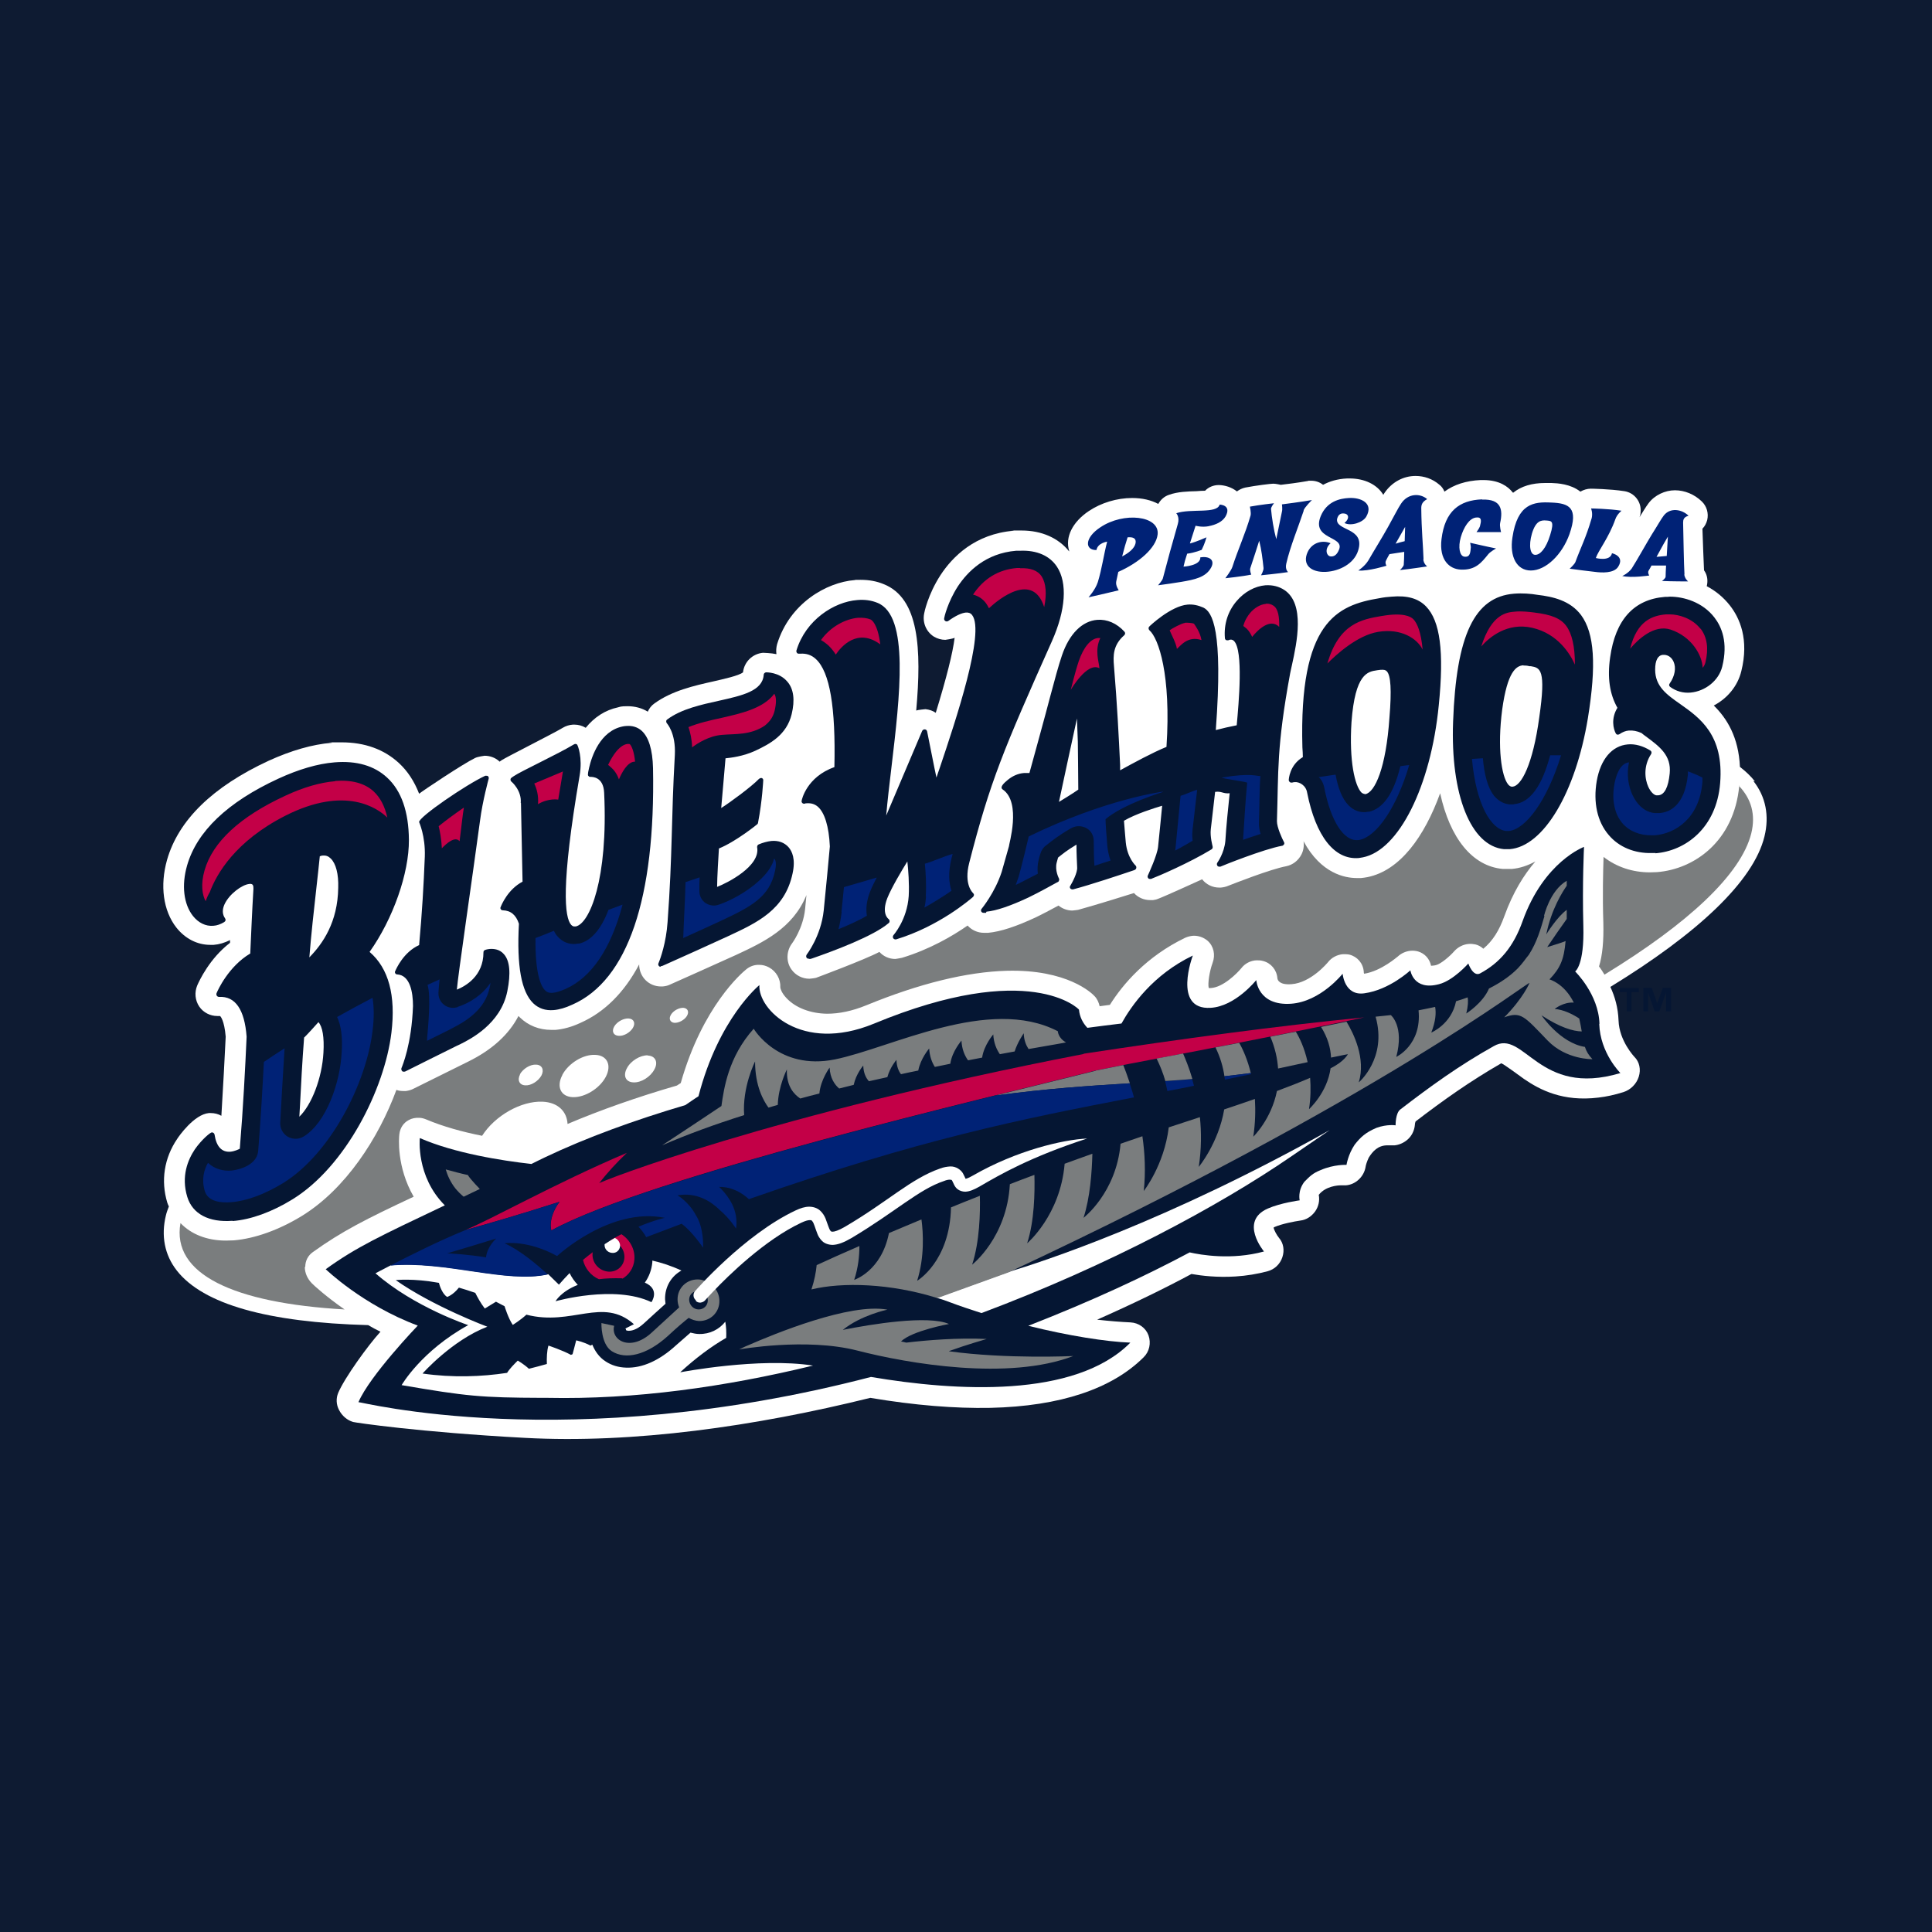 <?xml version="1.0" encoding="UTF-8"?>
<svg id="Layer_1" data-name="Layer 1" xmlns="http://www.w3.org/2000/svg" version="1.1" viewBox="0 0 850 850">
  <rect x="0" y="0" width="850" height="850" fill="#333333" stroke="none"/>
  <defs>
    <style>
      .cls-1 {
        fill: #002276;
      }

      .cls-1, .cls-2, .cls-3, .cls-4, .cls-5, .cls-6 {
        stroke-width: 0px;
      }

      .cls-2 {
        fill: #c30047;
      }

      .cls-3, .cls-6 {
        fill: #051633;
      }

      .cls-4 {
        fill: #7a7d7e;
      }

      .cls-5 {
        fill: #fff;
      }

      .cls-6 {
        opacity: .8;
      }
    </style>
  </defs>
  <rect class="cls-6" width="850" height="850"/>
  <g>
    <path class="cls-5" d="M772.1,343.8c-1.8-2.3-4-4.4-6.6-6.4-.6-13.1-5.7-21.3-11.5-27,5.9-3.1,10.5-8.5,12.1-15.1,3.5-14-.7-23.4-5-28.9-2.9-3.7-6.4-6.5-10.2-8.5.6-2.4.3-4.9-1.2-7,0-.1-.7-16.4-.7-18.3,1-1,1.7-2.3,2.1-3.8.7-3-.2-6.1-2.4-8.2-3.2-3.1-7.5-4.9-11.8-4.9s-8.9,2.1-11.6,5.7c-1.1,1.4-3.7,5.7-4,6.2.3-.7.5-1.5.5-2.4.4-4.4-2.7-8.4-7.1-9.1-6.4-1-14.7-1.1-14.8-1.1-1.6,0-3.2.5-4.6,1.3-4.3-3.4-10-3.7-12.7-3.8-.9,0-1.9,0-2.8,0-5.8,0-10.5,1.4-14.1,4.3,0,0-.1-.1-.2-.2-2-2.5-5.8-5.4-12.9-5.4s-.8,0-1.2,0c-6.4.3-11.7,2-15.9,5.1-.5-1.2-1.2-2.3-2.3-3.1-2.9-2.5-6.6-3.8-10.4-3.8-5.5,0-10.5,2.8-13.7,7.5-.2.3-.3.5-.5.8-2.7-4.5-8.2-7.2-14.8-7.2s-.7,0-1.1,0c-4.4.2-7.8,1.3-10.6,2.8-1.5-1.2-3.3-1.8-5.2-1.8s-1,0-1.4.1c-4.5.8-9.4,1.4-12,1.7,0,0-2.2-.5-3.3-.5s-7.6.8-12.3,1.7c-1.4.3-2.6.9-3.7,1.7-2.4-1.9-5.3-2.7-7.8-2.8,0,0-.2,0-.2,0-2.3,0-4.5.9-6,2.5-1.1,0-2.6.1-3.8.2-3.8.1-8.2.2-12.1,1.6-2.1.7-3.7,2.2-4.7,4-3.2-1.7-7.1-2.6-11.5-2.6-6.7,0-13.6,2.1-19,5.7-7.2,4.8-10.6,11.5-8.7,17.6,0,0,0,.1,0,.2-4.7-5.9-12.1-9.2-20.9-9.2s-2.8,0-3.5.1c-17,1.4-26.9,11.4-32.2,19.5-5.6,8.6-7.2,16.7-7.2,16.9-.8,3.9.8,8,4.3,10.2,1.5.9,3.3,1.4,5,1.4,0,0,3.1-.4,4.1-.9-.8,6.6-3.6,17.7-8.3,33-1.3-.9-2.8-1.4-4.5-1.6,0,0-3.4.3-4.1.6,2.4-27.1,1.3-49.4-14.3-55.6-3.1-1.3-6.5-1.9-10.1-1.9s-1.7,0-2.6.1c-12.6,1-28.7,10.3-34.2,28.2-.4,1.5-.5,2.9-.3,4.4-2.2-.5-5.9-.6-5.9-.6-4.6.4-8.3,4-8.8,8.6-1.8,1.5-8.8,3-13.1,4-8.5,1.9-18.2,4.1-25.9,9.7-1.3.9-2.3,2.2-2.9,3.6-2.6-1.6-5.7-2.4-8.9-2.4s-3.3.3-4.2.5c-5.6,1.2-10.4,4.3-14.2,9-1.5-.9-3.2-1.4-5-1.4h-.6c-1.6.1-3.2.6-4.5,1.4-3.4,2.1-25,13-26.8,14.2-.3.2-.6.4-1,.7,0,0-.2-.2-.3-.3-1.7-1.5-4-2.3-6.3-2.3,0,0-3.1.4-4.2,1-5.2,2.5-23,14.4-24.6,15.7-2.1-5.4-5-9.9-8.9-13.5-6.5-6-15-9.1-25.2-9.1s-2.9,0-4.4.2c-8.5.7-17.8,3.4-27.7,7.9-24.6,11.4-39.7,26.1-44.7,43.6-3.2,11.3-1.7,22.4,4.1,29.8,3.9,4.9,9.2,7.6,14.9,7.6s1,0,1.5,0c2.5-.2,4.8-.9,7.2-2.1,0,.4,0,.8,0,1.2-9.1,7-13.5,16.7-14.4,18.7-1.3,3.1-1,6.6.9,9.4,1.8,2.6,4.8,4.1,7.9,4.1,0,0,1.1,0,1.2,0h0c.2.1,1.9,1.9,2.5,9.1-.5,9.9-1.1,22-1.9,34.8-1.4-.8-3-1.2-4.7-1.2h-.8c-6.5.6-13.2,10.2-13.9,11.3-5.8,8.5-7.3,18.5-4.4,28.1.2.6.4,1.1.7,1.7-.5,1.3-1,2.6-1.3,3.9-2.2,9-.6,17.4,4.8,24.3,11.6,14.8,39.9,22.8,84.2,24,1.7,1,3.5,2,5.4,2.9-5.5,6-15.8,20.3-18.6,26.9-1,2.4-.9,5.2.4,7.6,1.3,2.5,3.5,4.4,6.1,5.2,1.1.3,29.1,4.5,75.6,7,47.7,2.6,101.5-5.1,152-17.6,19.6,3.3,37.3,4.7,52.8,4.4,30.9-.7,53.5-8.4,67.4-22.2,2.6-2.5,3.4-6.3,2.2-9.7-1.2-3.3-4.3-5.5-7.9-5.7-4.4-.2-9.4-.6-14.7-1.2,15.4-6.8,29.2-13.5,41.5-20.1,4.5.8,11.4,1.6,19.3,1.1,4.9-.3,9.7-1.1,14.2-2.3,3-.8,5.5-3.1,6.5-6.2,1-3,.5-6.2-1.5-8.5-1-1.2-2.1-3.3-2.4-4.5,0,0,.2,0,.3-.2,3.4-1.5,8.8-2.5,11.5-2.9,2.6-.3,4.9-1.8,6.5-4,1.5-2.1,2.1-4.8,1.6-7.3,0,0,0,0,0,0,3-3.9,8.6-4.2,9.6-4.2.7,0,2,0,2.3,0,4.3-.3,8-3.8,8.7-8.1.1-.8.6-2.4,1.4-4.1,1.7-2.7,4-5.4,8.2-5.4.7,0,2.5,0,3.2,0,1.9-.2,3.8-1,5.4-2.3,2.1-1.7,3.3-4.2,3.5-6.8,0-.4.1-.9.3-1.4,12-9.2,23.8-17.6,37.7-25.6,1.2.4,8.6,5.9,10,6.9,7,4.8,17.1,10.1,32.7,8.2,3.5-.4,7.2-1.2,11-2.4,3.2-1,5.8-3.6,6.8-6.8,1-3.2.3-6.5-1.9-8.7,0,0-6.7-7-7-16-.2-5.6-1.6-10.5-3.6-14.8,38.4-23.5,63-46.5,67.8-66.2,2.2-9,.6-17.5-4.9-24.4Z"/>
    <path class="cls-3" d="M355.9,421.8c-.4,0-.8-.1-1-.4-.3-.4-.3-.9,0-1.4,0,0,6.3-8.1,7.5-19.4,1.1-11.2,2-20.2,2.7-28.2-.4-8.8-2.3-14.9-5.3-17.5-1.3-1.1-2.8-1.6-4.7-1.5-.4,0-.7,0-1.1.2,0,0,0,0-.1,0-.3,0-.6,0-.9-.3-.3-.3-.4-.6-.3-1,0-.4,2.2-10.5,14.4-14.8.6-26.3-2-41.8-8.1-47.5-1.9-1.8-4.2-2.6-6.9-2.4-.2,0-.4,0-.6,0,0,0,0,0,0,0-.4,0-.7-.1-.9-.4-.2-.3-.3-.7-.2-1,4.1-13.5,16.6-21.4,26.7-22.2,3.2-.3,6.2.1,8.9,1.2,14.2,5.6,9.9,41.1,6.2,72.4-.9,7.7-1.8,15-2.3,21.2,5.3-12.5,10.6-24.9,15.8-37.2.2-.4.6-.7,1-.7,0,0,.1,0,.2,0,.5,0,.9.4,1,.9l3.2,16,.9,4.3c.5-1.4.9-2.8,1.5-4.4,7-20.8,20-59.6,14.2-67.1-.7-.9-1.6-1.2-2.8-1.1-1.9.2-4.5,1.4-7.7,3.7-.2.1-.4.2-.6.2-.2,0-.5,0-.7-.2-.4-.2-.6-.7-.5-1.2,0-.3,1.5-7,6-14,4.3-6.5,12.2-14.6,25.7-15.7.6,0,1.1,0,1.7,0,7.4-.3,13,2.2,16.2,7,4.7,7.1,3.9,19.1-2.2,32.8-21.3,47.7-27.2,61.7-36.4,97.6-2.4,9.4,1.5,13,1.7,13.2.2.2.4.5.4.8,0,.3-.2.7-.4.9-1.5,1.3-15.1,13-33.9,18.7,0,0-.2,0-.2,0-.4,0-.8-.2-1-.5-.3-.4-.2-1,.1-1.4,0,0,6-6.7,6.7-17.2.3-5.3-.2-11.6-.6-15.2-2.5,4-7,11.6-8.8,16.1-2.7,6.9.4,9.1.5,9.2.3.2.4.5.5.9,0,.3-.1.7-.4.9-6.6,5.7-24,12.2-33.8,15.6-.4.1-.6.2-.7.2-.1,0-.2,0-.3,0h0ZM433.8,401.6c-.4,0-.7,0-1.1,0-.4,0-.8-.2-1-.6-.2-.4-.1-.9.2-1.2,0,0,5.8-7,8.8-16.2l3.2-11.3c-.2-.3,5.7-19.3-2.8-25-.2-.1-.3-.3-.4-.5-.3-.8.6-2,2.7-3.7,2.2-1.8,4.6-2.8,7.1-3,.8,0,1.6,0,2.4,0,0,0,7.8-28.3,9.1-33.5,2.1-7.8,3.6-13.5,5.2-18.2,3.2-9.5,8.9-15.2,15.6-15.7,4.3-.3,8.5,1.5,11.9,5.2.2.2.3.5.3.8,0,.3-.2.6-.4.8-4.9,4.3-4.9,8.9-4.5,13.5,1.4,16.9,2.1,31,2.7,43.5v2.4c6.2-3.4,14.1-7.7,20.4-10.3,2.1-31.7-3.5-47.8-7.5-51.3-.4-.4-.5-1-.2-1.5.2-.3,9.6-9.2,17-9.8,2.3-.2,4.6.3,6.9,1.3,3.9,1.9,8.8,9.5,5.5,53.9,3-.8,6.1-1.5,9.2-2.1.9-9.8,3-32.9-1.2-37.1-.4-.4-.9-.6-1.4-.6-.3,0-.7.1-1.1.3-.1,0-.2,0-.4,0-.2,0-.4,0-.6-.1-.3-.2-.5-.5-.5-.9-.5-6,1.3-11.8,5.2-16.3,3.4-4,8-6.5,12.6-6.9,3.1-.2,6,.5,8.4,2.1,9.1,6.1,5.5,23,3.3,33-.3,1.4-.6,2.6-.8,3.7-6,32.6-5.1,42.9-5.8,65,0,2.7,2.2,7.5,3.1,9.2.2.3.2.7,0,1-.2.3-.5.6-.8.6-8.2,1.5-26.1,8.7-27.2,9.2-.1,0-.3,0-.4,0-.4,0-.7-.1-.9-.4-.3-.4-.3-1,0-1.4,0,0,3-4.1,3.5-9.5.4-6.6,1.2-14.2,1.9-21-2.9.3-3.5-1-6.4-.6-.5,4.5-1.9,16.4-1.9,16.4-.4,3.3.8,7.5.8,7.6.1.5,0,1-.5,1.3-9.7,5.9-23.4,11.8-26.6,13,0,0-.2,0-.3,0-.4,0-.7,0-.9-.3-.3-.3-.4-.8-.2-1.2.4-.9,4.1-8.9,4.5-12.6.7-6.3,1.2-12.4,1.8-18.1-3.4,1-11.7,3.6-16.8,6.6.3,3.5.5,6.6.8,9.6.7,6.8,4.3,10.1,4.3,10.1.3.3.4.7.3,1.1,0,.4-.4.7-.8.9-.1,0-.7.2-1.5.5-4.4,1.5-17.9,6-25.5,8,0,0-.1,0-.2,0-.4,0-.7-.1-1-.4-.3-.4-.3-.8,0-1.2.9-1.5,3.2-5.8,3-8.1-.1-2.6-.3-6-.3-10-4.6,2.8-5.8,3.9-8.1,5.7-.2.8-.4,1.5-.6,2.2-.9,3.5,1,7,1,7,.1.3.2.6,0,.9,0,.3-.3.6-.6.7l-.4.2c-1.3.7-7.7,4.3-12.5,6.6-7.9,3.7-14.1,5.8-18.4,6.2h0ZM473.9,315.7c-1.2,5.3-7.2,33.4-8,37.1,0,0,6.3-3.8,8.5-5.4,0-6.3-.2-19-.2-21.1l-.4-10.6ZM728.4,375.3c-.5,0-1.1,0-1.6,0-7.7.2-14.5-2.6-19-7.9-5.1-5.9-6.9-14.4-5.3-23.8,1.7-9.6,6.7-15.5,13.7-16.1,3.2-.3,6.7.7,9.9,2.7.3.2.4.4.5.7,0,.3,0,.6-.2.9-3.4,5.2-2.8,10.9-1.2,14.4,1.1,2.4,2.6,3.6,3.5,3.7.3,0,.6,0,.9,0,2.7-.2,4.4-3.5,5-9.6.8-8-4.5-11.9-10.6-16.4-.6-.4-1.2-.9-1.8-1.4-2-.9-3.8-1.2-5.5-1.1-1.5.1-2.9.7-4.2,1.6-.2.1-.4.2-.6.2-.1,0-.2,0-.3,0-.3,0-.6-.3-.7-.5-1.1-2-2.2-6.6.7-11.3-3.4-6-4.5-13.2-3.2-22.2,2.3-16.5,10.4-25.5,24.1-26.6.7,0,1.5,0,2.2-.1,6.1,0,14.4,2.4,19.6,9.2,3.1,4,6.1,10.9,3.4,21.6-1.5,6.1-7.4,10.8-13.9,11.4-3.3.3-6.4-.6-9-2.5-.5-.4-.6-1-.2-1.5,2.3-3.3,2.9-6.9,1.7-9.6-.8-1.8-2.3-2.9-4-3-.2,0-.4,0-.7,0-2.2.2-3.4,2.4-3.4,6.5,0,7.4,5.1,11,11.1,15.2,8.5,6,19.2,13.5,17.5,34.7-1.6,19.9-15.4,29.9-28.5,30.9h0ZM664.2,373.6h0c-.8,0-1.7,0-2.5,0-14.6-1.4-23.6-23.9-22.4-56.1,1.4-38.1,9.4-54.9,26.8-56.3,3.7-.3,7.4,0,10.3.5,6.8.8,14.4,2.5,19.2,8.9,5.9,8,6.8,22,3,45.4-5.4,32.7-19.5,56.4-34.4,57.6h0ZM670.2,292.7c-3.1.2-7,2.7-9.3,19.5-2.2,16.8-.3,29.3,2.6,32.9.5.6,1,.9,1.5,1,.2,0,.3,0,.5,0,3.8-.3,8.9-9.8,11.7-30.4,3.1-21.3.4-21.9-3.7-22.6h-.6c-1.1-.3-1.9-.3-2.6-.3h0ZM597.8,377.5c-10.7.9-18.9-9.6-22.7-28.7-.5-3.3-3.5-4.9-5.5-4.7-.4,0-.7.1-1.1.2,0,0-.2,0-.3,0-.3,0-.5,0-.7-.2-.3-.2-.5-.6-.5-.9,0-.3.3-6.6,6.2-10.1,0-1.4-.1-2.8-.2-4.3-1.5-55.1,15.1-62.5,33.8-65.6,2-.4,3.8-.6,5.5-.7,6.9-.6,11.7.8,15.1,4.3,6.2,6.4,8,19.8,5.6,43.5-3.5,35.7-17.6,63.8-33.4,66.9-.6.1-1.2.2-1.8.3h0ZM605.8,294.9c-4,.6-9.6,1.3-11.2,22.8-1.1,17.2,1.5,28.1,4.4,31,.5.5,1.6.7,1.7.7,4.2-.8,9.1-11.5,10.6-33.7,1-12.1.6-18.6-1.2-20.4-.6-.6-1.3-.7-2.8-.6l-1.6.2Z"/>
    <path class="cls-3" d="M102.3,537.1h0c-10.4.8-17.6-3-19.9-10.5-2.8-9.1.3-16.4,3.3-20.9,2.9-4.2,6.8-7.5,7.5-7.5.6,0,1.1.4,1.2,1,.8,5.3,3.2,7.8,7,7.5,1.9-.2,3.5-1,4.1-1.3,1.5-18.1,2.4-35.9,3-49.3-.9-12-5-17.9-12.1-17.5-.4,0-.8-.2-1-.5-.2-.3-.3-.8-.1-1.2.5-1.2,5.2-11.7,14.8-17.4.4-8.6.8-18.6,1.4-28.5,0-.6,0-1.4-.4-1.8-.3-.3-.9-.4-1.4-.3-3.2.3-8.8,4.4-10.9,8.9-1.1,2.4-1,4.5.2,6.2.2.3.3.6.2.9,0,.3-.3.6-.6.8-1.5.9-3.1,1.5-4.7,1.6-3.4.3-6.6-1.3-9-4.3-4.1-5.2-5.1-13.5-2.6-22.2,4.3-15,17.8-27.9,40.1-38.2,8.9-4.1,17.3-6.6,24.8-7.2,9.7-.8,17.5,1.5,23.1,6.7,6.3,5.8,9.5,15,9.6,27.4.1,14.7-7,34.8-17.3,49.3,8.4,7.2,11.6,19.2,9.6,35.6-3,24.7-20.1,58.9-43.6,73.3-8.9,5.5-18.3,8.9-26.2,9.5h0ZM133.8,456.4c-.8,10.2-1.4,21.5-1.8,29.7-.1,1.9-.2,3.7-.3,5.2,5.4-5.2,10-17,10.6-28.2.4-6.7-.4-11.4-2.2-13.4-2,2.2-4,4.5-6.2,6.7h0ZM140.7,376.7c-.4,4.1-.9,8.5-1.4,13-1.2,10.6-2.4,21.5-3.2,31.5,5.9-6,12.5-15.5,12.7-30.6.2-6-1-10.7-3.3-12.9-1-1-2.1-1.4-3.4-1.3-.4,0-.9.1-1.3.3h0ZM177.7,471.5c-.3,0-.6,0-.8-.3-.3-.3-.4-.8-.3-1.2.4-1,4.5-10.5,5.1-27.4,0-6.1-1.3-13.6-7-13.9-.3,0-.7-.2-.8-.5-.2-.3-.2-.7,0-1,.4-.9,3.6-8.3,10.5-11.4,1.3-14.3,2-26.4,2.5-39,.3-9-2.5-15-2.5-15.1-.4-2.1,20.8-16.6,29.1-20.4.1,0,.2,0,.4,0,.3,0,.6,0,.8.2.3.3.4.7.3,1.1,0,0-2.7,9.8-3.8,18.4-3.3,24.5-9.8,68.8-10.2,74.4,3.7-1.5,11.7-5.9,11.7-16.4,0-.6.1-1.2,2.8-1.5,1.8-.1,4.3.1,6.2,2.3,2.6,2.9,3.1,8.4,1.5,16.3-2.9,14.5-16.5,21.2-20.9,23.4l-1.3.6c-6.6,3.3-16.6,8.2-22.7,11.3-.1,0-.3.1-.4.1h0ZM229.1,353.3c.5-5.5-4-9.4-4.1-9.4-.2-.2-.3-.4-.4-.7,0-.7,0-.8,1.4-1.7,3-2.1,19.6-9.8,26.5-14,.2,0,.3-.2.5-.2.3,0,.6,0,.9.3.3.3,2.5,5.6,1.1,13.7-8.3,48.4-6.6,62.4-3.7,65.6.5.5,1,.8,1.7.7.1,0,.2,0,.3,0,6.1-1.2,14.3-20.8,12.5-58.8-.3-7.2-5.4-7-6-7-.3,0-.5,0-.7-.2-.5-.4-.7-.5.1-3.9,1.1-4.8,4.8-16.1,14.8-18.1.6-.1,1.1-.2,1.6-.2,2.6-.2,4.9.5,6.7,2.1,3.1,2.8,4.8,8.3,5,16.4,1.1,57.3-11.1,93.4-35.5,104.1-3,1.4-5.8,2.2-8.2,2.4h0c-3.6.3-6.6-.7-9-3-5.2-5.1-7.3-16.2-6.3-35-1.3-3.9-3.6-5.8-7.1-5.9-.4,0-.7-.2-.9-.5-.2-.3-.2-.7,0-1,.3-.8,3.1-7.7,9.6-11.1l-.7-34.7ZM290.7,425.3c-.3,0-.6,0-.8-.3-.3-.3-.4-.8-.2-1.2.9-2.1,3.4-9.2,4-18.1,2.2-29.8,1.6-45.8,3.2-73.5.5-9.8-3.5-13.9-3.5-14-.2-.2-.3-.5-.3-.9,0-.3.2-.6.5-.8,6.2-4.6,15-6.5,22.7-8.2,10.3-2.3,19.2-4.3,19.7-11.4,0-.6.5-1,1-1.1,0,0,5.8-.2,9.4,4.1,2.8,3.2,3.4,8.1,1.9,14.3-2.2,9.1-9.4,13-16,16.1-5.4,2.5-10.9,3.1-12.9,3.3,0,0-.1,0-.2,0-.3,3.9-1.6,18.2-1.9,21.9,3.8-2.4,13.1-9.2,16.6-12.8.2-.2.5-.3.8-.4.1,0,.3,0,.4,0,.4.1.7.5.7.9,0,0-.4,9-2.3,18.8,0,.2-.1.4-.3.6-.2.2-9.5,7.7-16.9,10.7-.2,3.1-.8,12.9-.8,16.9,4.4-1.7,19.2-9.1,17.6-17.5,0-.5.2-1,.7-1.2,1.9-.8,3.8-1.3,5.5-1.5,3.2-.3,5.8.7,7.6,2.7,1.6,1.8,3.2,5.3,1.8,11.6-3.4,16-15.5,21.6-28.4,27.6-6,2.8-20.9,9.5-27.4,12.4l-1.6.7c-.1,0-.2,0-.4,0h0Z"/>
    <path class="cls-2" d="M194.4,373.2c2-2.1,5.8-5.5,7.8-3.1.4-3.1.8-6.4,1.2-9.9.2-1.6.4-3.2.7-4.9-4.4,3-8.4,6-11.1,8.2.6,2.5,1.2,5.7,1.4,9.7ZM340.6,305.3c-4.8,6.4-14.7,8.6-23,10.5-5.1,1.1-10.3,2.3-14.7,4.1.8,2.4,1.5,5.3,1.6,8.9,2.4-1.8,7.5-5.1,13.3-5.5,5.6-.5,12.3.2,18.6-4,2.3-1.8,3.7-3.8,4.4-6.6.8-3.4.8-6-.1-7.4ZM235,344.6c1.2,2.5,2,5.6,1.7,9.2,4.7-2.8,8.9-2,8.9-2,.6-3.6,1.2-7.4,1.9-11.4,0-.4.1-.7.2-1l-12.6,5.3ZM147.5,343.7c-6.5.5-14.1,2.7-22,6.4-19.9,9.2-31.9,20.3-35.5,32.8-1.8,6.2-1,11,.5,13.6.2-.7.5-1.4.8-2.1.3-.6.6-1.3,1-1.9,3-8,11.2-22.4,33.2-33.6,26.6-13.5,40.8-3.2,44.9.8-1.1-5-3.1-8.8-6-11.5-3.9-3.6-9.7-5.2-17.1-4.6ZM267.5,336.5c.4.3.8.6,1.2,1,1.3,1.1,2.7,2.8,3.6,5.4,1.1-2.6,3.7-7.9,7.1-7.8-.4-4.4-1.5-6.9-2.3-7.7-.2-.1-4.6-1.4-9.6,9.2Z"/>
    <path class="cls-1" d="M148.3,447.4c1.8,3.8,2.5,9.1,2,15.9-.7,13.1-6.7,30.4-16.5,36.6-1,.6-2.1,1-3.2,1.1-1.4.1-2.8-.2-4-.9-2.2-1.3-3.5-3.8-3.3-6.4.1-2,1.3-23.6,1.9-32.5-3.1,2-6.2,4-9.1,6-.6,11.6-1.4,25.2-2.5,39.1-.7,7.7-11.7,8.7-11.8,8.7-3.5.3-7.3-.6-10.3-3.4-1.8,3.1-2.9,7.4-1.4,12.4,1.4,4.7,7.1,5.3,11.7,4.9,6.7-.5,14.7-3.5,22.6-8.3,21.2-13,36.8-44.3,39.5-67,.7-5.5.7-10.4,0-14.6-5.4,2.8-10.7,5.7-15.7,8.5ZM340.9,378c0,0-.2-.1-.4-.2-1.4,7.5-13.8,16.6-24.2,20.2-.6.2-1.1.3-1.7.4-1.5.1-3-.3-4.2-1.1-1.7-1.2-2.7-3.1-2.7-5.2,0-2.6,0-4.4.1-6.1-2.1.7-4.2,1.4-6.2,2.1-.2,8.8-.7,15.3-1,24.6,3.8-1.7,13.4-6.1,16.4-7.5,13.7-6.4,21.6-10.6,24-22.1.7-3.2.2-4.7-.2-5.1ZM201.4,443.1c-.5.1-1,.2-1.5.3-1.6.1-3.2-.3-4.5-1.3-1.7-1.3-2.6-3.3-2.5-5.4.1-1.8.3-3.8.5-5.8-1.8.8-3.6,1.6-5.3,2.4,1.6,5,.2,19-.2,23.7,0,.3,0,.6,0,.9,3.5-1.7,6.9-3.4,9.7-4.8l1.1-.6c6.2-3.1,14.7-8.3,16.7-17.9.2-.8.3-1.5.4-2.2-3.7,5.5-9.4,9-14.5,10.6ZM254.6,415.1c-.4,0-.9.1-1.3.2-3,.2-5.7-.8-7.8-3.1-.7-.7-1.3-1.6-1.8-2.7-2.7,1.1-5.4,2.2-8.1,3.2-.2,16.1,2.5,21.4,4.3,23.1.6.6,1.4,1.1,3.2,1,1.5-.1,3.4-.7,5.7-1.7,11.5-5.1,20-17.8,25.1-37.1-2.1.8-4.1,1.5-6.2,2.3-3.2,8.5-7.7,13.8-13.2,14.9Z"/>
    <path class="cls-2" d="M607.9,271c-8.7,1.5-18.8,3.2-23.9,20.9,4-4,13.2-12.4,22.3-13.9,10.1-1.7,17.2,2.9,19.6,7.8-.7-7.8-2.4-11.6-4.1-13.4-1.2-1.2-4.6-3-13.8-1.4ZM556.9,265.7c-2.4.2-5,1.7-7,4.1-.9,1.1-2.2,3-2.9,5.6.5.4,1,.8,1.5,1.2,1,1,1.7,2.1,2.4,3.6,2.5-3.1,7.9-8.4,11.9-4.4.1-4.2-.4-7.9-2.5-9.3-1-.7-2.1-1-3.4-.9ZM675.2,269.5c-2.5-.3-5.7-.7-8.7-.4-3.5.3-10.2.8-14.8,15.3,3.5-4,11.4-10.7,22.4-8.2,11.4,2.6,16.8,11.7,18.8,16.2,0-8-1.3-13.6-3.8-17-2.4-3.3-6.5-5-14-5.9ZM748.1,276.6c-3.6-4.6-9.6-6.3-13.4-6.3-.6,0-1.1,0-1.7,0-5.9.5-12.8,2.7-15.8,15.1,3.4-4,10.5-10.8,17.8-8.4,9.3,3.1,13.9,11.3,14.1,16.8.6-.7,1-1.5,1.2-2.3,1.5-6.1.8-11.1-2.1-14.9ZM382.9,272.5c-1.5-.6-3.4-.8-5.4-.7-5.6.5-12.1,3.9-16.3,9.8,1.2.7,2.3,1.5,3.4,2.5,1.1,1.1,2.2,2.4,3.1,3.9,2.4-3.6,9.6-11.9,19.6-4.5-1.2-9.2-3.8-10.8-4.4-11ZM483.1,280.7c-3.3.3-6.4,4.1-8.5,10.2-1.5,4.4-3.5,12.6-3.5,12.6,0,0,7.2-12.5,12.6-9.5-.2-2.9-2.2-7.9.4-13.3-.3,0-.7,0-1,0ZM521.2,274.1c-1.3.1-5.6,2.4-6.6,3.2.7,1.8,2.8,5.5,3.2,8.2,1.6-1.4,4.8-5.9,10.8-3.9-.6-3.6-2.9-6.6-3.3-7.2-.9-.4-3.3-.5-4.1-.4ZM448.8,249.9c-.5,0-.9,0-1.4,0-8.1.7-14.6,4.6-19.3,11.7,2.3.6,4.2,1.8,5.7,3.8.5.7.9,1.4,1.3,2.2,4.5-4.2,19.3-16.1,24.3-.5,1.2-5.8.8-10.5-1.1-13.5-1.7-2.6-4.9-3.8-9.5-3.6Z"/>
    <path class="cls-1" d="M370.3,401.2c-.3,2.7-.8,5.2-1.4,7.6,5.2-2.1,9.4-4.1,12.5-5.9-.5-2.9-.2-6.5,1.4-10.6.7-1.8,1.8-4,2.9-6.2-4.8,1.4-9.6,2.8-14.4,4.2-.3,3.4-.7,7-1.1,10.9ZM407.4,394.3c-.1,1.8-.3,3.5-.7,5,3.7-2,9.7-5.8,11.9-7.4-1.1-3.4-1.5-8,0-14.2.2-.7.4-1.3.5-2-3.1.8-9.2,3.5-12.2,4.3.4,3.9.7,9.4.4,14.3ZM665.9,353.9c-.6,0-1.2,0-1.8,0-1.9-.2-4.4-1-6.7-3.7-2.9-3.6-4.4-9.6-5-16.6-1.6.1-3.2.2-4.8.3,1.8,20,8.4,31.1,15.1,31.7.4,0,.7,0,1.1,0,7.2-.6,16.8-13,23-33.3-1.6,0-3.2,0-4.8,0-3.6,13.7-9,21-16,21.5ZM742.6,339.2c0,.5,0,1,0,1.6-1.4,14-8.4,16.6-12.4,16.9-.8,0-1.6,0-2.3,0-4-.4-7.5-3.3-9.7-8-1.7-3.7-2.7-8.9-1.5-14.3h0c-4.3.4-5.9,6.7-6.4,9.4-1.3,7.1,0,13.3,3.5,17.4,3,3.5,7.7,5.4,13,5.3.4,0,.8,0,1.2,0,8.9-.7,19.7-7.3,21-23.5,0-.7,0-1.3,0-1.9-1.9-1-4.1-1.9-6.5-2.8ZM554.4,341.4c-1.2.2-3.9-1.5-16.8.7,0,.5,11.1,1.8,11.1,2.3-.7,7-1.4,18.7-1.8,25.1,2-.7,6-2.1,7.7-2.6-.5-1.7-.8-3.5-.7-5.2.2-5.8.2-15.3.6-20.2ZM602.1,357.1c-.4,0-.8.1-1.2.2-2.8.2-5.4-.8-7.5-2.9-3-3-4.8-8-5.8-13.6-2.4.4-4.9.7-7.4,1.1,1.9,1.7,2.4,4.4,2.5,5,2.8,14.3,8.5,23.2,14.6,22.7.3,0,.6,0,.9-.1,7.3-1.5,16.1-13.7,21.8-32.9-1.3.1-2.6.3-3.9.5-2.9,12-7.6,18.8-14.1,20.1ZM517,373.8c0,.1,0,.3,0,.4,1.8-.8,5.9-3.3,7.7-4.3-.2-1.6-.2-3.4,0-5.1,0,0,1.6-13.7,2-17.3-1.7.3-5.7,2.3-7.3,2.6,0,.3-1.6,16.9-2.3,23.8ZM511.6,348.3s-24.9,3.1-59,19.7c-.1.6-3.2,13.4-4.4,17.6,0,0-.9,2.6-1.3,3.7.7-.3,1.4-.6,2.1-1,1.9-.9,6.1-3.2,7.6-3.9-.2-1.8-.2-4,.4-6.2.2-.8.4-1.7.7-2.5.4-1.5,1.3-2.9,2.6-3.8,2.7-2.1,4.9-4,10.9-7.5.9-.5,1.9-.8,2.9-.9,1.3-.1,2.6.2,3.8.8,2.1,1.1,3.3,3.3,3.3,5.7,0,4.4.1,8.1.3,10.9,2.5-.8,4.9-1.6,7.1-2.3-.8-2.2-1.2-4.4-1.4-6.2-.3-3.1-.9-11.5-.8-12,2.8-2.4,9.8-7,25.3-12Z"/>
    <path class="cls-1" d="M700.2,228.2c-2.4,8.3-4.8,12.8-7.1,19.1-.4,1-2.5,2.9-2.5,2.9,3,.4,8.1,1.1,11.1,1.4,2.9.4,8.3.7,10.2-2.2,3.1-4.8-2.7-6-2.7-6-.8,3.8-7.1,2.1-7.1,2.1,1.1-3.3,5.7-8.9,8.6-17.1.7-2.1,2.7-3.7,2.7-3.7-5.6-.9-13.4-1-13.4-1s.9,2.1.2,4.6ZM652,219.7c-9.9.4-16.3,5.1-17.8,17.5-1.1,9.2,3.5,13.2,8.5,13.4,6.5.3,9.1-3.1,12.1-6.8.9-1.1,3.4-2.5,3.4-2.5-3.6-.7-11.4-2.5-11.4-2.5,0,0,.3,1.4.3,2-.2,2.1-.2,4.5-2.9,4.1-2-.3-2.8-4.1-1.5-8.6,1.3-4.4,3.7-8.2,6.6-8.6,2.8-.4,2.4,1.6,1.8,3.9-.3.9-1.5,2.5-1.5,2.5,3.1,0,10.8,0,10.8,0,0,0-.7-2.6-.4-4,1.3-5.9.5-10.6-7.9-10.3ZM573.5,224.6c.5-1.5,3.7-4.6,3.7-4.6-5.3.9-10.9,1.6-13.2,1.9,0,0,.3,2.1,0,3.2-.8,3.9-1.6,7.8-2.5,12.1-1.1-4-2-9.6-2.3-13.3,0-.9,1.3-2.5,1.3-2.5,0,0-6.3.7-10.6,1.5,0,0,.6,2.7.3,3.9-2.3,8-5.6,15.1-8,22.6-.5,1.6-3.1,5-3.1,5,0,0,7.7-.8,11.4-1.6,0,0-.8-1.9-.4-2.9,1.5-4.4,3-9.2,3.9-12,1,3.9,1.5,8.2,1.9,12,.1,1.1-1.1,3.2-1.1,3.2,0,0,8.2-.8,11.9-1.4,0,0-1.4-1.1-.8-3.7,1.7-7.5,5.3-16.1,7.7-23.4ZM484.1,232c-7,4.6-6.9,10.1-1.7,10,.5-3.1,4.7-3.7,4.7-3.7-1.5,5.8-2.3,11.9-4.1,17.8-1.1,3.4-4.1,6.7-4.1,6.7,4.6-1,11.6-2.7,13.3-3.1,0,0-1.5-2.1-1.1-3.9.4-1.8.9-4.2.9-4.2,9.3-4.1,16.6-10.6,17.3-16.4,1-8.4-15-10.1-25.2-3.2ZM499.6,239c-.5,2.4-3.2,4.4-5.9,5.8.8-3.2,1.7-6.3,2.4-8.4,2.4-.2,3.9.4,3.5,2.6ZM682.4,221.1c-7.6-.4-14.8.4-17,15.4-1.3,8.4,1.9,14.5,8.1,14.5,6.6,0,13.8-7,17-16,4.1-11.7-.2-13.6-8-13.9ZM682,235.4c-1.8,5.9-4.4,8.8-6.6,8.7-2.1,0-3-3.9-1.4-9.4,1.7-5.6,4-5.9,6.3-5.7,2.2.2,3.7,0,1.7,6.4ZM588.3,228.2c.5-2,1.8-2.4,2.8-2.3,2.1,0,3,2,.4,4.2,2.9,1.5,8.1-.2,9.6-2.8,3.4-6-2.5-8.5-7.6-8.2-4.1.2-9.7,1.5-12.4,7.9-4.3,10.4,10.2,8.7,8.1,14.6-1,2.7-2.4,3.3-3.7,3.2-1.7,0-3.1-3.1-.1-5.8-3.5-1.5-8.1-.4-10.1,3.9-2.5,5.5,1.4,9,8,8.7,6-.3,12.4-3.6,14.2-9.3,3.4-10.5-10.4-8.5-9.2-14.2ZM531.7,231.5c3.2-.6,6.1-1.9,7.5-4.3,2.8-5.1-2.6-5.2-2.6-5.2-1.2,4.2-12.6,1.6-19.1,3.8,0,0,1.6,1.6.7,4.7-2.6,9-4.5,16-6.6,24-.3,1-2.1,3-2.1,3,3-.4,7.3-1,10.2-1.5,5.9-1,10.9-2,13.2-6.4,1.7-3.3-.9-5-4.8-4.4.2,3.7-7.4,4.1-7.4,4.1.5-2.3.6-2.5,1.6-5.7,3.3-.4,6.4-1.7,6.4-1.7,1.4-2.8,2.1-5.5,2.1-5.5,0,0-4.7,2.1-7.3,2.7.8-2.6,1.7-5.2,2.5-7.8,0,0,2.8.8,5.8.2ZM626.3,246.1c-.2-6.3-.9-12.7-1-22.5,0-1.4.3-2.8,2.6-4-3.1-2.7-8.5-2.6-11.5,2-1.4,2.1-2.8,5-5.7,10.2-2.6,4.7-6,10.1-8.7,14.8-1.6,2.6-4.4,4.4-4.4,4.4,4.3.4,12.4-2.1,12.4-2.1,0,0-.8-1.2-.2-2.3.4-.8.9-1.8,1.5-2.8,2.1-.3,4.3-.7,6.5-1,0,2.1-.1,4.1-.2,5.6,0,.9-1.7,2.4-1.7,2.4,4.1-.4,12-1.6,12-1.6,0,0-1.6-1.1-1.7-3.2ZM618,238.1c-1.3.3-2.7.7-4,1.1,1.9-3.3,3.6-6.4,4.2-7.4,0,.6-.1,3.2-.2,6.4ZM741.1,252.8c-.3-5.6-.4-14.1-.6-22.8,0-1.3.2-2.5,2.4-3.1-3-2.9-8.1-3.7-10.9-.1-1.3,1.7-2.5,4-5.3,8.4-2.4,3.9-6.3,11-8.8,14.9-1.5,2.1-4.2,3.4-4.2,3.3,4.1,1,11.9-.2,11.9-.2,0,0-.8-1.2-.3-2.1.4-.6.8-1.4,1.3-2.3,2.1,0,4.3,0,6.4,0-.1,2-.2,3.8-.2,4.9,0,.8-1.6,1.9-1.6,1.9,3.9.2,11.5.2,11.5.2,0,0-1.5-1.2-1.7-3.1ZM733.3,244.6c-1.5.1-3,.3-4.5.4,2.1-3.9,4.4-8,5-8.9,0,.6-.3,4.4-.5,8.4Z"/>
    <path class="cls-3" d="M703.7,450.4c-.4-13-10.7-23-10.7-23,0,0,4.1-2.6,3.6-20.1-.5-18.5.3-34.7.3-34.7,0,0-17.6,6.4-27,32.6-4,11.3-10,18.4-18.8,23.1-3.1,1.5-5.1-4.4-5.1-4.4,0,0-6.6,7.5-12.9,9.1-11.3,3-12.6-6.1-12.6-6.1,0,0-9.2,8.6-20.2,10.1-8.8,1.3-9.6-8.6-9.6-8.6,0,0-9.7,12.3-22.7,13.2-14.6,1-15.3-10.4-15.3-10.4,0,0-9.2,11.6-20.1,12.2-16.9,1-7.8-23.1-7.8-23-17.5,8.4-27,22-31.4,29.9-4.9.6-9.9,1.2-15,1.9-2-2.1-3.4-4.8-3.7-8,0-.2-21.5-22.3-90.3,6.2-31.9,13.1-51-6.4-50.3-17,0,0-17.9,14.5-26.8,48.9,0,0-2.2,1.4-5.8,3.9-22.3,6.6-43.3,14.2-61.8,23-2,1-4,1.9-5.9,2.9-13.4-1.5-34-4.8-49.1-11.4,0,0-1.8,16.8,11,29.6-28.4,13.5-38.8,18.3-52.4,28.1,0,0,16.3,15.8,40.5,24.8,0,0-21.2,22.1-26.1,33.7,0-.5,91.8,23.7,225.5-11.1,37.2,6.3,89.8,9.5,114.1-15.1-10.6-.4-27.2-3-44.9-7.4,28.4-11.1,51.5-21.9,71-32.3,4.8,1.1,18.4,3.5,32.7-.4,0,0-11.1-13.3,1.7-18.9,5.7-2.5,14-3.6,14-3.6,0,0-1-4.2,2.1-8.2,2.4-2.4,3.6-3.7,7.1-5.1,6-2.6,11.4-2.3,11.4-2.3,0,0,.7-4.6,3.6-8.9,2.6-3.3,4.7-5.3,9.6-7.4,4.7-1.7,8.4-1.1,8.4-1.1,0,0-.1-5.4,2.1-7,13-10,25.8-19.3,41-27.8,13.5-7.9,19.6,22.7,55.8,11.8,0,0-8.9-8.8-9.3-21.6Z"/>
    <path class="cls-1" d="M513.6,480c3.9-.7,7.8-1.5,11.7-2.3-.3-1-.5-2-.8-2.9-4,.3-8,.6-11.9.9.4,1.5.7,2.9,1,4.3Z"/>
    <g>
      <path class="cls-2" d="M476.8,463.7c-137.7,26.6-213.2,56.3-213.2,56.9,3.6-4.7,7.8-9.2,12.2-13.4-32,13.6-60.8,29.9-71.2,34,0,0,0,0-.1,0,10.8-3,24.7-7,41.7-12.5-5.4,7.5-3.6,12.6-3.6,12.6,43.4-23.7,192.1-58.4,239.4-70.3,5.3-1.1,10.6-2.1,15.6-3.1,66.8-12.6,102.6-20.3,102.6-20.3-37.9,3.7-81.6,9.6-123.5,16Z"/>
      <path class="cls-2" d="M273.8,562.6c2.9-1.7,5-4.7,5.3-8.4.4-4.5-2-8.8-5.7-11.2-1.6.8-3.2,1.7-4.8,2.7,3.7.7,6.4,4.1,6.1,7.8-.3,3.8-3.7,6.5-7.6,5.9-3.9-.6-6.7-4.1-6.4-7.9,0-.2,0-.4.1-.6-1.4,1.1-2.9,2.2-4.3,3.4.8,3.7,3.5,7,7,8.5,3-.4,6.4-.5,10.3-.4Z"/>
      <path class="cls-5" d="M270.4,544.7c-1.4.8-2.9,1.7-4.4,2.7,0,0,0,0,0,0-.2,1.9,1.2,3.6,3.1,3.8,1.9.3,3.5-1,3.7-2.9.1-1.6-.9-3.1-2.4-3.7Z"/>
    </g>
    <g>
      <path class="cls-5" d="M412.2,571c2.1.6,3.8,1.2,5.9,2,4.5,1.7,9.1,3.2,13.7,4.7,55.5-20.8,104.3-46.9,136.7-69.2,5.8-4,11.3-7.7,16.5-11.3-71.9,40.3-126.6,58-141.6,62.5l-31.3,11.3Z"/>
      <path class="cls-5" d="M299.3,603.7c6.9-6.3,13.6-11.3,20.2-15.1.1-2.5,0-4.9-.4-7.1-2.7,3.4-6.8,5.5-11.5,5.4h0c-1.3,0-2.6-.3-3.8-.6-1.6,1.4-3.7,3.2-6.4,5.6-7.3,6.7-14.9,10.1-22,9.8-3.3-.1-6.3-1-8.9-2.7-3-1.9-4.8-4.7-5.9-7.4-.3.1-.5.3-.8.4-3-1.6-6.3-2.3-6.3-2.3-.5,2.1-1.3,4.9-1.6,6.1-.2,0-.4.2-.7.3-3.6-2-9.9-4.1-9.9-4.1-.7,2.2-.8,5.6-.7,8.1-2.4.7-5.1,1.4-7.9,2.1-2.3-2.1-4.9-3.6-4.9-3.6-1.6,1.6-3.6,3.6-4.7,5.4-11.1,1.7-23.9,2.2-37.2.3,0,0,12.9-14.6,28.5-20.6,0,0-23.8-8.9-40.3-20.5,0,0,7.5-.9,19,1.2h0c.4,1.6,1.6,4.9,3.6,6.2,0,0,2.5-.7,5.2-4.1h0c2.3.7,4.7,1.4,7.2,2.3.9,1.8,2.4,4.6,4.2,6.9,1.6-1,3.3-2,4.9-3,0,0,0,0,0,0,1.1.6,3.7,1.9,3.8,2,0,0,1.6,5.3,3.6,8.2,0,0,3.4-2.1,6-4.5,20.1,5.2,33.5-8,47.3,4.2,0,0-1.4.7-3.8,1.9.2.1.3.3.3.4,0,.2,0,.3,0,.3,0,0,.4.3,1.2.3.9,0,3.3-.2,6.5-3.1,3.4-3.1,7-6.4,9.7-8.8,0-.6-.2-1.3-.2-2-.1-5.5,2.8-10.2,7.2-12.6-4.4-2.1-8.9-3.5-12.8-4.4,0,.2,0,.5,0,.7-.3,3.4-1.5,6.5-3.3,9,6.9,3,2.9,8.6,2.9,8.6-16.3-7.8-42.2-.4-42.2-.4,0,0,2.4-4.3,9.8-7.2-1.5-1.6-2.7-3.3-3.6-5.2-1.6,1.6-3.1,3.3-4.7,5.1,0,0-1.9-1.9-4.7-4.6-18.4,4.1-45-6.1-69.3-3.9-4.1,2.1-6.7,3.5-6.7,3.5,17,14.9,40.8,22.8,40.8,22.8-20.7,11.4-29.3,26.4-29.3,26.4,28.6,4.9,34.9,5.5,61.8,5.6.7,0,1.5,0,2.4,0,38.3.8,78.1-4.8,116.8-14.2-23.7-3.7-58.1,2.9-58.1,2.9Z"/>
    </g>
    <g>
      <path class="cls-4" d="M311.1,570.6c.2.5.3,1,.3,1.5,0,2.3-1.8,4-4,4-2.3,0-4.1-1.9-4.2-4.2,0-1.8,1-3.2,2.6-3.7,0,0,0,0,0-.1,0,0,1.6-1.8,4.3-4.6-.9-.3-1.9-.6-3-.6-5.1-.1-9.1,3.9-9,8.9,0,1.2.3,2.4.7,3.4-2.6,2.4-7.6,7-12.2,11.2-9.4,8.5-18,3.2-16.4-3.1-1.9-.4-3.8-.8-5.6-1.2,0,0-.3,9.3,4.6,12.4,6,3.8,15.2,1.8,24.6-6.7,4.4-4.1,7.3-6.5,9.2-8,1.4.8,2.9,1.3,4.5,1.4,5.1.1,9.1-3.9,9-8.9,0-2-.7-3.8-1.8-5.4-.3.3-.7.7-.9,1-1.1,1.2-2,2.1-2.6,2.8Z"/>
      <g>
        <path class="cls-4" d="M508.9,465.8c1.6,3.3,2.9,6.6,3.8,9.8,4-.3,7.9-.5,11.9-.9-1.5-5.1-3.1-8.9-4.1-11.2-3.7.7-7.6,1.5-11.6,2.2Z"/>
        <path class="cls-4" d="M534.8,460.9c2.1,4.3,3.3,8.5,3.9,12.6,3.8-.4,7.6-.9,11.6-1.4-1.4-5.8-3.4-10.3-5.1-13.3-3.3.7-6.8,1.3-10.4,2Z"/>
        <path class="cls-4" d="M575.3,467.3c-1.4-6.4-3.7-11-5.2-13.4-3.4.7-7.2,1.4-11.2,2.2,2.1,5,3.1,9.6,3.4,14,5.1-1.1,9.4-2,13-2.8Z"/>
        <path class="cls-4" d="M482,471.1c-10.5,2.6-25.9,6.4-44.1,10.9,22.8-3.1,41.5-4.3,59.2-5.4-1.2-3.5-2.2-6.3-2.9-8-4,.8-8,1.6-12.1,2.4Z"/>
        <path class="cls-4" d="M452.7,461.5c10.2-1.8,16.3-2.8,16.3-2.9-3.5-1.9-3.6-4.9-3.6-4.9-30.3-15.7-73.4,7.4-98.1,12.4-24.8,5-35.7-13.5-35.7-13.5-11.2,12.5-13.1,26.3-14.2,34-8.7,5.8-17.4,11.6-26.1,17.3,10.8-4.7,23.1-9.2,36.1-13.3-.9-12.3,4.8-23.6,4.8-23.6,0,10.8,3.7,17.3,5.9,20.3,1.4-.4,2.7-.8,4.1-1.2.2-8.1,4-15.6,4-15.6-.3,7.5,3.3,11.1,5.9,12.8,2.8-.8,5.6-1.5,8.4-2.2.5-6,4.5-11.4,4.5-11.4.2,4.6,2.2,7.5,4.2,9.2,2.1-.5,4.3-1.1,6.4-1.6,1-4.8,4.2-8.5,4.2-8.5.1,3.3,1.2,5.5,2.5,6.9,2.7-.6,5.4-1.2,8.1-1.8,1.2-4.4,4-7.6,4-7.6.1,2.8.9,4.9,2,6.3,2.6-.6,5.1-1.1,7.6-1.6,1-5.3,4.8-9.7,4.8-9.7.2,3.4,1.2,6.1,2.5,8.1,2.3-.5,4.6-.9,6.8-1.4.8-5.6,5-10.2,4.9-10.2.2,3.8,1.4,6.6,2.9,8.7,2.1-.4,4.2-.8,6.2-1.2.8-5.5,4.9-10.2,4.9-10.2.2,3.8,1.5,6.7,2.9,8.7,2.3-.4,4.5-.8,6.5-1.2,1.3-4.1,4-8,4-8,.1,3,1,5.2,2.1,6.9Z"/>
        <path class="cls-4" d="M417.6,594.4c7.7-2.8,16.5-5.3,16.5-5.3-12.8-.6-26.1.5-35.4,1.6-.8-.2-1.5-.4-2.3-.5,4.7-4.7,21.1-7.7,21.1-7.7-9.2-4-34.3.1-46.7,2.6,8-6.5,19.6-8.9,19.6-8.9-16.4-3.1-49.9,10.7-61.3,15.7-.9.3-3.9,1.8-3.9,1.8,0,0,29.4-5.3,52,.5,22.5,5.8,66.5,13.3,95,2.4,0,0-29.3,1.4-54.7-2.1Z"/>
        <path class="cls-4" d="M206,517c-3.3-.7-6.6-1.6-9.9-2.5.8,2.7,2.1,5.6,4.2,8.3,1.1,1.3,2.3,2.6,3.7,3.7,2.3-1.1,4.6-2.2,7.1-3.4-.1-.1-3.9-4-5.2-6Z"/>
      </g>
    </g>
    <path class="cls-1" d="M329.7,527.5c75.2-26.3,118.8-35,169.2-44.7-.6-2.3-1.3-4.3-1.9-6.2-17.7,1.1-36.4,2.3-59.2,5.4-63.9,15.9-161.6,41-195.3,59.4,0,0-1.8-5.2,3.6-12.6-17,5.4-30.9,9.5-41.7,12.5,0,0,0,0,.1,0-10.9,4.4-24.7,11.3-32.8,15.5,24.2-2.2,50.9,8,69.3,3.9-4.7-4.3-12.1-10.6-19-13.7,0,0,10-1.6,23.1,5.6,0,0,23.3-21.7,47.4-16.8,0,0-4.7,1-11.6,3.9,1.3,1.4,2.5,2.9,3.4,4.6,5.4-2,10.5-4,15.6-5.9,4.7,3.5,9.4,10.5,9.4,10.5.1-.7.3-8.9-3.1-14.2-3.2-6-8.1-8.8-8.1-8.8,8.4-1.5,14.9,2.8,18.5,6.4.1,0-.1,0,0,0,4.4,3.7,7.2,8.2,7.2,8.2.3-1.6.2-3.1.2-3.3h0c-.2-6.9-4.7-12.2-7.6-15,5.8-.1,10.3,2.8,13.2,5.5ZM213.8,553.2c-7.5-1.3-17-1.8-17-1.8,7.2-2.1,14.3-4.3,21.5-6.5,0,0-4,3.5-4.5,8.4Z"/>
    <path class="cls-1" d="M550.3,472.1c-3.9.5-7.8,1-11.6,1.4,0,.5.2,1,.2,1.5,3.8-.8,7.6-1.6,11.5-2.4v-.5c-.1,0-.1,0-.1,0Z"/>
    <path class="cls-4" d="M679.3,403s2.5-11.1,10-15.5c0,0,0,.8,0,2.2-1.7,2.4-6.8,10.3-9,21.4,0,0,4.7-7.7,9-10.8,0,1.3,0,2.6,0,4-2.9,4.1-5.8,8.2-8.6,12.4,2.7-.8,8-2.5,8.1-2.7-.7,8.2-2.4,12-7.1,16.9,0,0,6.5,1.7,10.7,10.2-4.7-.3-8.4,2.8-8.4,2.8,3.9.3,7.9,2.3,10.8,4.2.5,2.1.8,4,1.1,5.7-3.8-.1-9.5-1.7-17.7-7.1,0,0,8.2,12.2,19.1,13.9.6,1.9,1.6,3.6,3.3,5.4,0,0-11.5.3-19.7-8.2-10.4-10.8-11.7-12.9-19.1-10.2,8.4-8.5,11.1-15.1,11.1-15.1,0-1.2-65.3,50.6-229.2,127.3l-31.3,11.3c-20.6-6.5-41.9-7.1-55.4-3.8,1.3-3.9,2-7.6,2.3-10.7,5.6-2.6,11.9-5.4,18.8-8.4,0,4.3-.5,9.5-2.3,14.9,0,0,12-3.8,15.3-20.6,4.6-1.9,9.3-3.9,14.3-6,.8,5.8,1.4,16.6-1.9,27,0,0,14.4-8.4,14.9-32.3,4.1-1.7,8.4-3.4,12.7-5.1.2,7.4-.1,20.2-3.4,30.3,0,0,15.3-11.9,16.6-35.4,3.5-1.4,7.1-2.7,10.8-4.1.2,7.8,0,20.3-3.2,30.1,0,0,14.6-12.3,16.5-35,4-1.5,8.1-2.9,12.2-4.4-.2,8-1,19.3-3.9,28.2,0,0,14.4-11,16.3-32.6,3.2-1.1,6.4-2.2,9.6-3.3,1.1,7.5,1.5,15.7.6,24.1,0,0,9-11.4,11-28,4.5-1.5,9.1-3,13.7-4.5.7,6.6.7,14-.5,21.9,0,0,8.7-10.5,11.2-25.3,4.9-1.6,9.4-3.2,13.5-4.6.3,5,.2,10.5-.7,16.6,0,0,7.9-7.6,10.4-20.1,5.9-2.2,10.7-4.1,14.6-5.8.3,4.1.3,8.7-.5,13.8,0,0,8-7.2,9.5-18,6.1-3,7.6-6.2,7.6-6.2,0,0-1.7.3-7.4,1.5-.2-4.2-1.4-8.7-4.4-13.5,4.5-.9,8.2-1.7,11.2-2.3,3.1,5.1,8.6,16.2,5.4,26.7,0,0,12.6-10.6,7.4-28.9,2.7-.3,6.7-.7,6.7-.7,0,0,6,4.8,2.4,18.4,0,0,11.3-5.3,9.8-20.5,2.6-.5,5-1,7.3-1.5.5,2.8.2,6.4-1.7,11.3,0,0,8.9-3.7,10.9-13.8,1.8-.5,3.5-1.1,5.1-1.7.3,1.5.2,3.8-.6,7.1,0,0,7.3-4.6,10-11,5.4-2.7,9.5-5.7,12.6-8.8,2.4-2.5,3.6-4.5,4.9-6,0,0,0,0,0,0,3.7-5.7,5.3-11.7,6.9-17.1Z"/>
    <path class="cls-5" d="M306.1,572c-1.2-1-1.3-2.8-.3-4h0c.1-.1,21.5-24.7,44.1-35.4h0c2.3-1.1,4.3-1.7,6.1-1.7h0c1.8,0,3.6.6,4.8,1.7h0c1.2,1.1,1.9,2.3,2.4,3.5h0c.9,2.3,1.5,4.5,2.1,5.3h0c.4.5.3.4,1,.5h0c.8,0,2.6-.5,5.5-2.2h0c18.9-11.1,28.9-21.1,41.8-25.6h0c1.6-.6,3-.8,4.3-.9h0c2.7-.2,5,1.6,5.8,3.1h0c.6,1.1.9,1.9,1.1,2.3h0c.5,0,1.6-.5,3.4-1.5h0c19-10.9,39.3-15.7,50.1-16.2-24.9,8.1-38.2,15.8-47.3,21.1h0c-2.5,1.4-4.3,2.2-6.3,2.3h0c-1.2,0-2.5-.4-3.4-1.1h0c-.9-.7-1.3-1.5-1.6-2.1h0c-.6-1.3-.9-2-1.1-2h0c0,0,0,0-.7-.1h0c-.5,0-1.4.1-2.6.6h0c-11.1,3.7-21.4,13.6-40.7,25.1h0c-3.3,1.9-5.8,2.9-8.2,3h0c-1.8,0-3.6-.6-4.7-1.7h0c-1.1-1.1-1.8-2.3-2.2-3.5h0c-.9-2.3-1.4-4.4-2.1-5.2h0c-.4-.5-.4-.5-1.2-.5h0c-.7,0-1.9.3-3.8,1.2h0c-15.7,7.4-31.7,22.9-38.6,30.2h0c-2.3,2.4-3.6,3.9-3.6,3.9h0c-.5.6-1.3.9-2.1,1h0c-.7,0-1.4-.2-1.9-.7h0Z"/>
    <path class="cls-3" d="M720.9,436.5h-3.1v8.5h-2.1v-8.5h-3.1v-1.8h8.4v1.8ZM735.1,445h-2.1v-8.3h0l-3,8.3h-2l-2.9-8.3h0v8.3h-2.1v-10.4h3.7l2.4,6.8h0l2.5-6.8h3.6v10.4Z"/>
    <path class="cls-4" d="M765.2,345.7c-2.3,24.4-19.7,36.7-36.2,38-.7,0-2.7.1-3.1.1-7.7,0-14.8-2.4-20.4-6.8-.2,6.1-.5,17.1-.1,29,.2,8.1-.4,14.4-1.9,19.2.8,1,1.6,2.3,2.4,3.6,36.8-22.5,60.1-44.1,64.6-62.2,2-8.2,0-15.2-5.5-20.9Z"/>
    <path class="cls-4" d="M134.3,557.4c0-2.7,1.2-5,3.3-6.5,12.8-9.2,23.5-14.6,44.4-24.4-7.6-13.2-6.5-26-6.3-27.5.3-2.7,1.8-5,4.1-6.2,1.4-.8,3-1.1,4.7-1,1,0,2,.3,3,.7,7.3,3.1,16,5.5,24.6,7.2,5.7-8.9,17.2-15.4,26.6-15,6.8.3,10.7,4.3,11,9.8,14.4-6.1,30.5-11.8,48.1-16.9.6-.4,1.2-.8,1.7-1.1,9.6-33.8,26.9-48.5,28.9-50.1,1.6-1.3,3.6-2,5.7-1.9,1.5,0,2.9.4,4.2,1.1,3.2,1.7,5.2,5.2,5,8.8,0,.5.6,2.5,2.7,4.7,4,4.3,10.6,6.8,17.9,6.9,5.3,0,11.1-1.2,17.2-3.7,23.4-9.6,44.2-14.7,61.8-15.2,26.7-.7,37.5,9.9,38.6,11.1,1.2,1.2,1.9,2.8,2.3,4.5,1.5-.2,3-.4,4.5-.6,5.7-9.1,16.1-21.3,33.1-29.5,1.1-.5,2.3-.8,3.5-.9,2.4-.1,4.6.7,6.4,2.2,2.7,2.4,3.5,6.2,2.2,9.7-1.4,3.8-2.2,9.2-1.7,11.1.2,0,.5,0,.9,0,5.4-.3,11.5-6.4,13.4-8.7,1.6-2.1,4.1-3.4,6.7-3.5,1,0,1.9,0,2.9.3,3.5.9,6,3.9,6.3,7.6.1.9,1,3,6.2,2.6,8.6-.6,15.9-9.5,16-9.6,1.6-2.1,4.1-3.4,6.7-3.6.9,0,1.9,0,2.8.2,3.5.9,6,3.8,6.3,7.5,0,.3,0,.7.2.9,7.6-1.2,14.7-7.6,14.8-7.6,1.5-1.4,3.5-2.3,5.6-2.5,1.1-.1,2.2,0,3.3.3,3,.9,5.1,3.3,5.7,6.3.1,0,1.6-.1,2.2-.3,2.1-.5,6.1-3.9,8-6.1,1.6-1.8,3.9-3,6.3-3.2,1-.1,2,0,3,.2,1.3.3,2.5,1,3.5,1.9,4.2-3.5,7-8.1,9.2-14.2,3.8-10.6,8.7-18.4,13.7-24.2-3.3,1.8-6.8,3-10.4,3.3-.6,0-3.2,0-3.9,0-13.5-1.2-23.3-13.6-27.6-33.3-6.9,19-17.6,34-32,36.9-1,.2-1.9.3-2.8.4-.6,0-1.3,0-1.9,0-5.1,0-15.7-1.9-23.4-16.2.3,1.9,0,4-.9,5.8-1.4,2.7-3.8,4.6-6.7,5.2-7,1.3-23.2,7.7-25.5,8.6-.9.4-2.1.7-3.3.8h-.7c-2.9,0-5.6-1.3-7.4-3.5h0c0,0,0-.2,0-.2,0,0-16.4,7.5-19.4,8.6-.9.4-1.7.5-2.3.6h-1.3c-2.7,0-5.3-1.1-7.1-3.1,0,0-17.5,5.5-24.6,7.4,0,0-2.2.3-2.5.3-2.2,0-4.4-.8-6.1-2.2-3.8,2.1-7,3.7-9.6,5-8.9,4.2-15.9,6.5-21.4,7-.6,0-1.1,0-1.7,0h-.1c-2.8,0-5.4-1.2-7.2-3.2-6.6,4.6-16.7,10.5-28.9,14.2-.8.2-2.9.5-2.9.5-2.7,0-5.2-1.1-7-3.1-6.6,3.5-27.9,11.4-27.9,11.4-.7.2-2.9.4-2.9.4-3.1,0-6.1-1.5-7.9-4.1-2.4-3.3-2.3-8.1.3-11.5,0,0,4.8-6.4,5.7-15,.2-2.2.4-4.2.6-6.2-6,14.7-19.1,20.8-30.9,26.3-6.3,2.9-29.2,13.1-29.2,13.1-1,.5-2.1.7-3.2.8h-.7c-2.6,0-5-1-6.8-2.8-1.8-1.8-2.8-4.3-2.8-6.9-6.5,12.3-15.2,21-25.8,25.7-3.8,1.8-7.6,2.8-11,3.1-.6,0-1.2,0-1.9,0-5.3,0-10.1-1.9-13.8-5.5-.2-.2-.4-.4-.6-.6-4.2,8.1-11.6,14.9-22.2,20.1,0,0-18,8.9-23.8,11.8-1.1.6-2.2.9-3.5,1.1h-1c-1.1,0-2.2-.1-3.2-.5-7.9,21.4-22.4,43.6-41.5,55.4-10.1,6.2-20.7,10-30,10.8-1.2,0-2.4.1-3.5.1-8.4,0-15.3-2.8-20-7.7-4,22.4,23.2,35.2,72.2,38-8.2-5.7-13.4-10.5-14.3-11.4-2-2-3.2-4.6-3.2-7.3ZM295.2,446.4c1.1-1.8,3.6-3.1,5.5-3,1.9.2,2.6,1.8,1.5,3.6-1.1,1.8-3.6,3.1-5.5,3-1.9-.2-2.6-1.8-1.5-3.6ZM285,464.4c3.3.1,4.7,2.9,2.9,6.1-1.7,3.3-5.9,5.9-9.2,5.7-3.4-.1-4.7-2.9-2.9-6.2,1.7-3.3,5.9-5.8,9.2-5.7ZM270.3,451.5c1.3-2.1,4.2-3.6,6.4-3.4,2.2.2,3,2.1,1.7,4.2-1.3,2.1-4.2,3.7-6.4,3.4-2.2-.2-3-2.1-1.7-4.2ZM247.4,472.9c2.7-5.1,9.2-9.1,14.5-8.8,5.3.2,7.3,4.6,4.6,9.7-2.7,5.1-9.2,9.1-14.5,8.9-5.3-.2-7.3-4.6-4.6-9.7ZM228.7,472.7c1.4-2.5,4.6-4.5,7.2-4.3,2.6.1,3.6,2.3,2.3,4.8-1.4,2.5-4.6,4.5-7.1,4.3-2.6-.1-3.6-2.3-2.3-4.8Z"/>
  </g>
</svg>